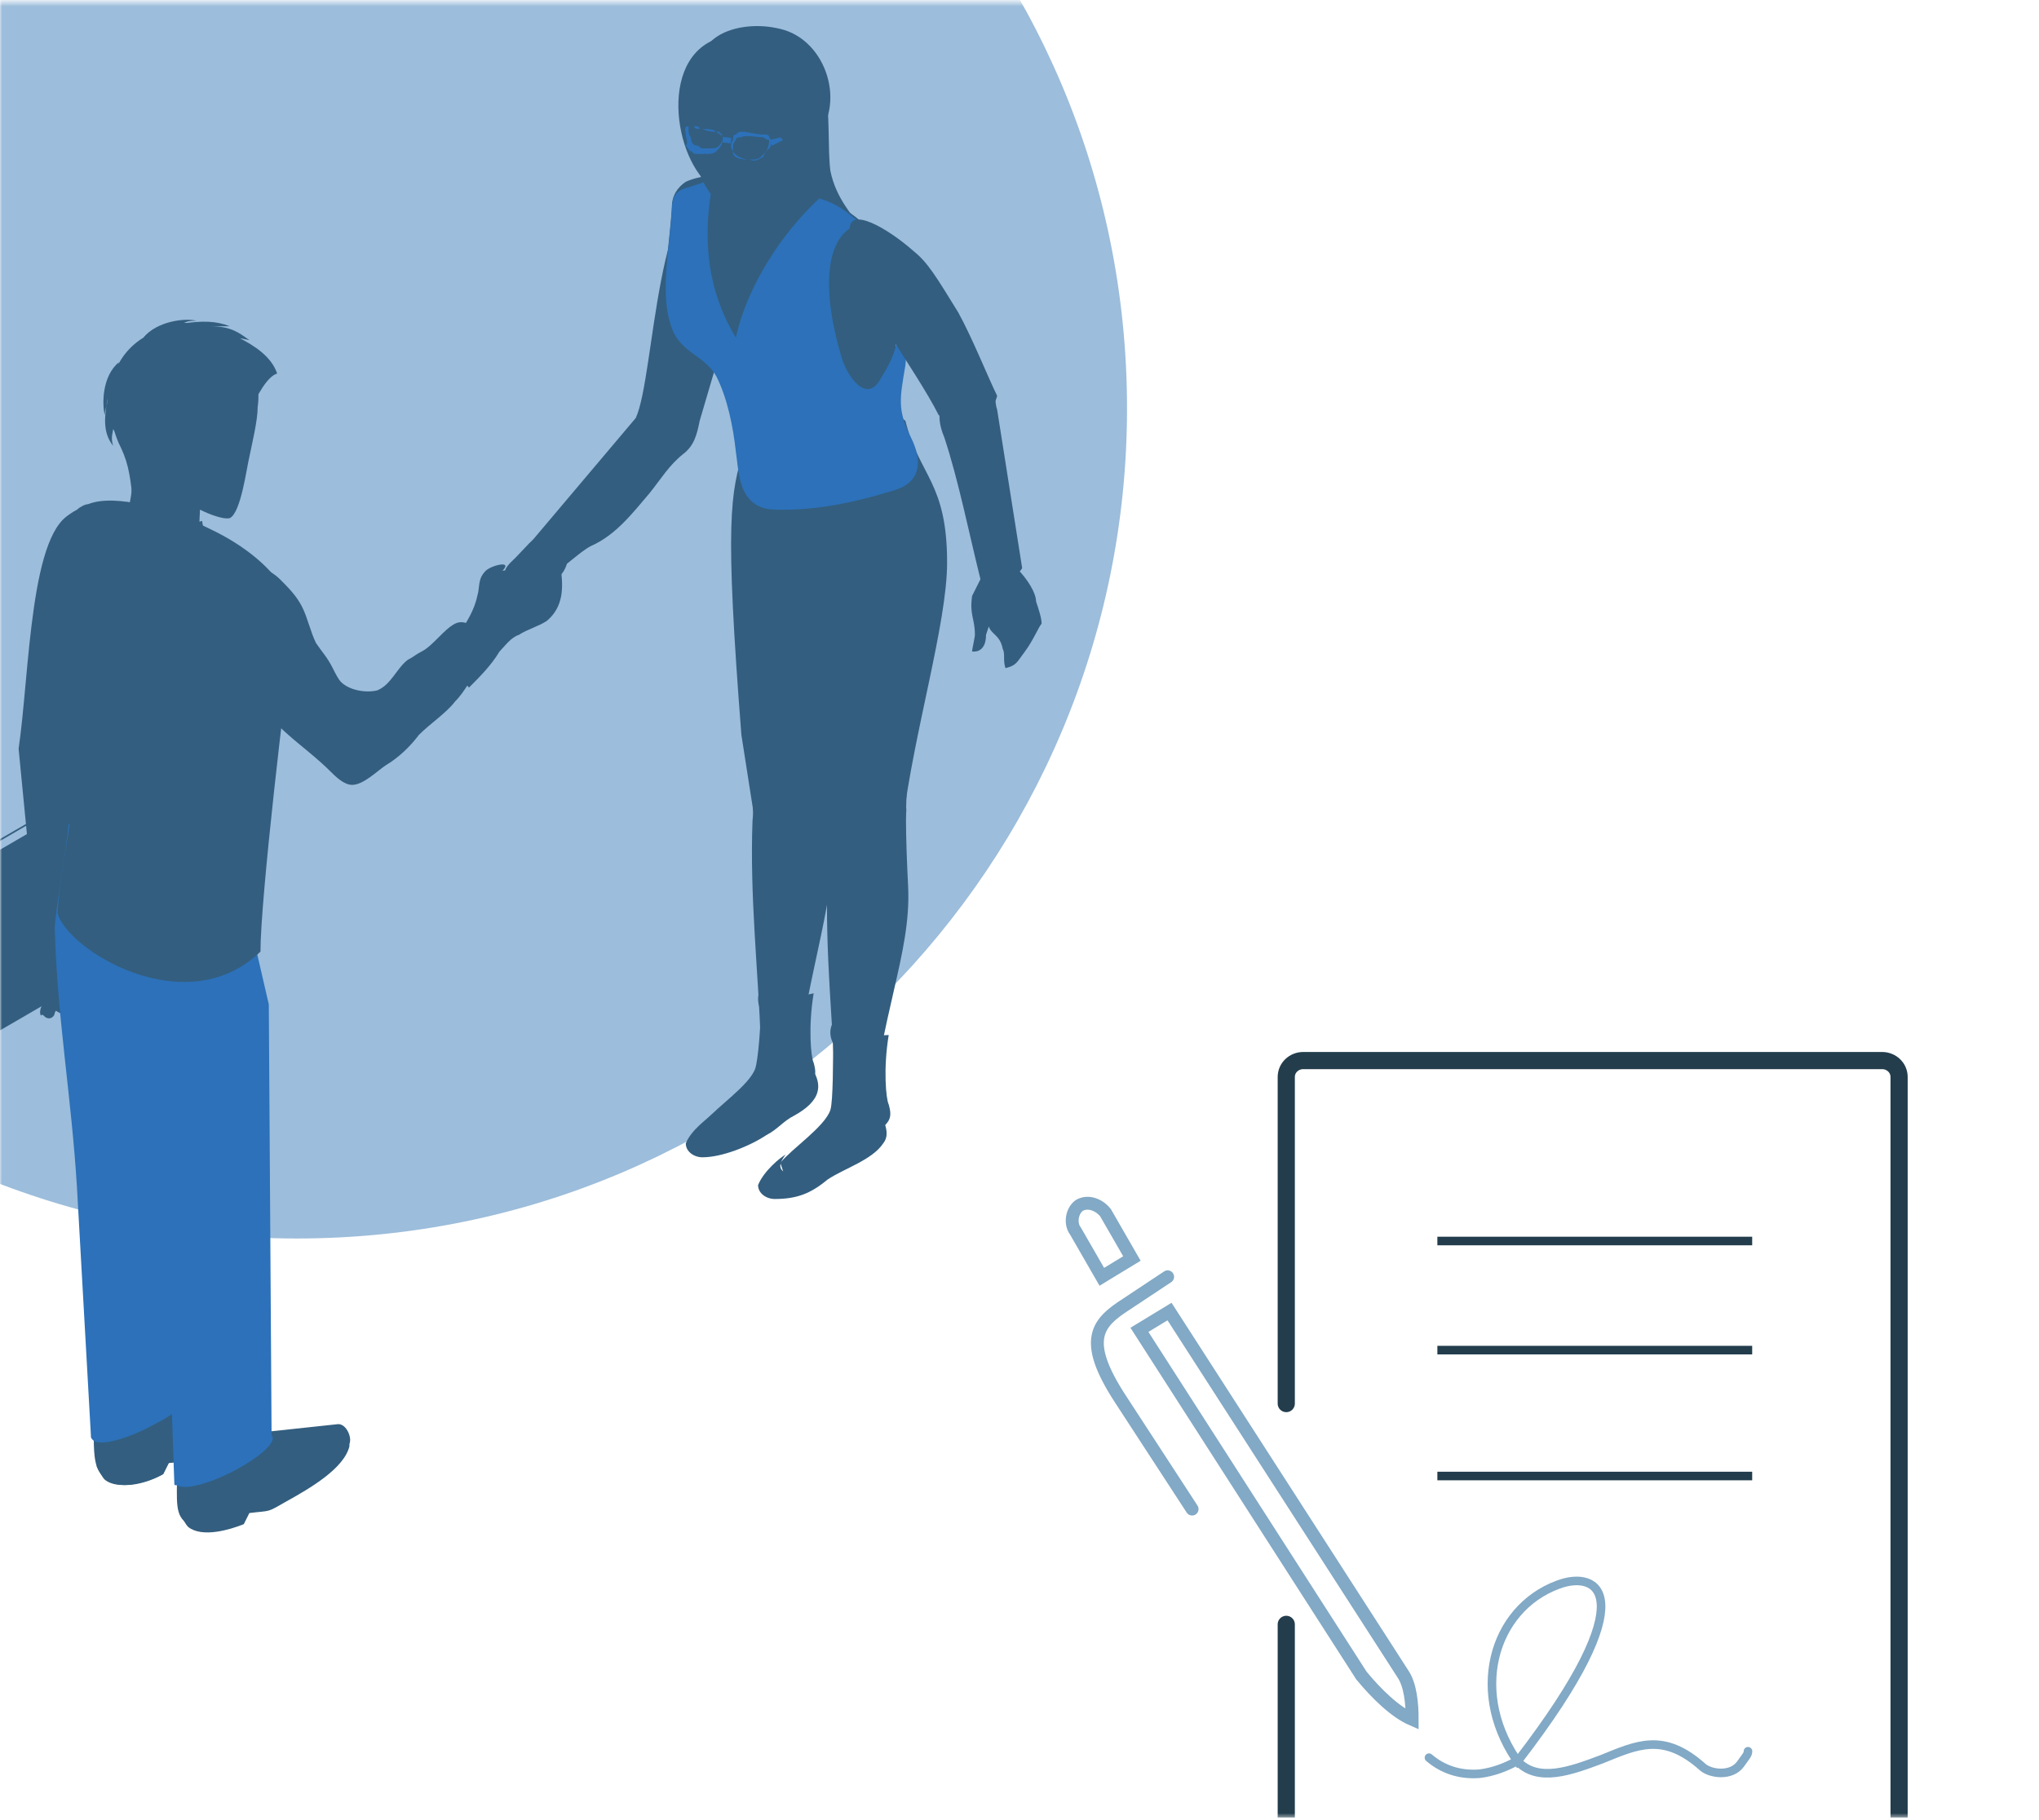 <svg width="475" height="424" viewBox="0 0 475 424" fill="none" xmlns="http://www.w3.org/2000/svg">
<mask id="mask0_3112_1540" style="mask-type:alpha" maskUnits="userSpaceOnUse" x="0" y="0" width="475" height="424">
<rect y="0.511" width="475" height="423" fill="#F6F6F6"/>
</mask>
<g mask="url(#mask0_3112_1540)">
<g clip-path="url(#clip0_3112_1540)">
<path d="M408.184 289.169H334.846" stroke="#233D4C" stroke-width="2" stroke-miterlimit="10"/>
<path d="M408.184 343.928H334.846" stroke="#233D4C" stroke-width="2" stroke-miterlimit="10"/>
<path d="M408.184 314.593H334.846" stroke="#233D4C" stroke-width="2" stroke-miterlimit="10"/>
<path d="M299.645 327.049V315.145V250.948C299.645 248.823 301.407 247.122 303.611 247.122H438.443C440.646 247.122 442.408 248.823 442.408 250.948V438.862C442.408 440.988 440.646 442.688 438.443 442.688H303.611C301.407 442.688 299.645 440.988 299.645 438.862V378.492" stroke="#233D4C" stroke-width="4" stroke-miterlimit="10" stroke-linecap="round"/>
<path d="M277.709 351.632L261.057 326.062C251.854 311.998 255.798 308.163 262.371 303.901L272.012 297.509M250.54 286.854L256.675 297.509L263.686 293.247L257.551 282.593C256.236 280.888 253.607 279.61 251.416 280.888C249.663 282.167 249.225 285.15 250.54 286.854ZM317.148 390.414C320.653 394.675 325.036 398.937 328.979 400.642C328.979 396.806 328.541 392.545 326.788 389.988L272.45 305.606L265.439 309.868L317.148 390.414Z" stroke="#82A9C5" stroke-width="3" stroke-miterlimit="10" stroke-linecap="round"/>
<path d="M332.891 409.558C335.951 412.175 339.885 413.671 344.694 413.297C347.754 412.923 350.814 411.801 353.437 410.306C358.245 415.541 366.114 412.549 373.108 409.932C381.414 406.566 387.534 403.574 396.714 411.801C398.463 413.297 403.271 414.045 405.457 411.053C406.769 409.184 407.206 408.81 407.206 408.062" stroke="#82A9C5" stroke-width="2" stroke-miterlimit="10" stroke-linecap="round"/>
<path d="M352.461 410.529L353.774 410.094C383.526 371.417 372.15 365.767 362.962 369.244C347.648 374.893 341.96 394.884 354.211 411.398" stroke="#82A9C5" stroke-width="2" stroke-miterlimit="10"/>
<path d="M-124.314 95.152C-124.314 202.614 -37.214 288.583 69.117 288.583C176.579 288.583 262.548 201.483 262.548 95.152C262.548 -12.31 175.448 -98.279 69.117 -98.279C-38.345 -98.279 -124.314 -11.179 -124.314 95.152Z" fill="#9CBDDB"/>
<path fill-rule="evenodd" clip-rule="evenodd" d="M30.24 325.358L21.821 331.834C21.821 339.605 21.821 342.843 25.059 344.786C28.297 347.376 34.773 345.433 38.011 343.49L39.306 340.9C42.544 340.252 41.897 341.548 45.782 339.605C52.258 336.367 61.325 330.538 62.62 324.71C62.62 323.415 61.972 320.177 60.03 320.824L41.897 324.062L30.24 325.358Z" fill="#335E7F"/>
<path fill-rule="evenodd" clip-rule="evenodd" d="M22.469 341.546C23.116 342.841 23.764 344.137 24.412 344.784C27.65 347.375 34.126 345.432 38.011 343.489L39.306 340.899C44.487 340.251 43.192 340.899 47.725 338.308C53.553 335.07 61.325 330.537 62.62 325.356C62.62 324.061 62.62 322.118 61.325 321.471C61.325 322.118 61.325 322.766 61.325 323.413C60.029 329.242 52.906 333.127 46.43 336.365C41.249 338.956 43.192 338.308 38.011 338.308L36.716 341.546C32.83 342.841 27.002 345.432 23.764 342.841C23.116 342.194 23.116 341.546 22.469 341.546Z" fill="#335E7F"/>
<path fill-rule="evenodd" clip-rule="evenodd" d="M49.669 336.366L41.25 342.194C41.25 349.966 40.602 353.204 43.84 355.146C47.078 357.737 53.554 355.794 56.792 354.499L58.088 351.908C63.269 351.261 61.973 351.908 66.507 349.318C72.335 346.08 80.106 341.547 81.401 336.366C82.049 335.071 80.754 331.833 78.811 331.833L60.678 333.776L49.669 336.366Z" fill="#335E7F"/>
<path fill-rule="evenodd" clip-rule="evenodd" d="M41.898 352.557C42.545 353.852 43.193 355.148 43.84 355.795C47.078 358.386 53.554 356.443 56.792 355.148L58.087 352.557C63.268 351.91 61.973 352.557 66.506 349.967C72.335 346.729 80.106 342.196 81.401 337.015C81.401 335.72 81.401 333.777 80.106 333.129C80.106 333.777 80.106 334.424 80.106 335.072C78.811 340.9 71.687 344.786 65.211 348.024C60.03 350.614 61.325 349.967 56.792 350.614L56.145 353.205C52.259 354.5 46.431 356.443 43.193 353.852C42.545 353.205 41.898 353.205 41.898 352.557Z" fill="#335E7F"/>
<path fill-rule="evenodd" clip-rule="evenodd" d="M17.288 119.42C6.926 122.658 6.926 156.981 4.336 174.466L8.869 221.093C12.755 223.036 21.174 223.036 23.764 220.446L21.174 173.819L27.002 146.619C28.297 129.782 22.469 116.83 17.288 119.42Z" fill="#335E7F"/>
<path fill-rule="evenodd" clip-rule="evenodd" d="M45.782 173.819C45.782 172.524 45.134 171.876 43.839 172.524L-4.084 200.37C-5.379 201.018 -6.026 202.313 -6.026 203.608V241.169C-6.026 242.464 -5.379 243.112 -4.084 242.464L43.839 214.618C45.134 213.97 45.782 212.675 45.782 211.38V173.819Z" fill="#335E7F"/>
<path fill-rule="evenodd" clip-rule="evenodd" d="M45.134 172.523L42.544 171.228L-5.379 199.074C-5.379 199.074 -6.026 199.074 -6.026 199.722C-6.026 199.722 -6.026 199.722 -6.026 200.37L-3.436 201.665C-3.436 201.665 -3.436 201.665 -3.436 201.017C-3.436 201.017 -3.436 201.017 -3.436 200.37C-3.436 200.37 -3.436 200.37 -3.436 199.722C-3.436 199.722 -3.436 199.722 -3.436 199.074C-3.436 199.074 -3.436 199.075 -3.436 198.427C-3.436 198.427 -3.436 198.427 -3.436 197.779L-2.788 197.132L45.134 169.285C45.134 169.285 45.134 169.285 45.782 169.285L45.134 172.523Z" fill="#335E7F"/>
<path fill-rule="evenodd" clip-rule="evenodd" d="M12.755 235.341C14.698 236.636 15.345 236.636 15.993 234.694C16.64 233.398 16.64 232.103 16.64 230.808C16.64 228.865 16.64 229.513 15.345 227.57L14.05 226.275C12.107 228.218 12.755 228.218 14.05 231.456L12.755 235.341Z" fill="#335E7F"/>
<path fill-rule="evenodd" clip-rule="evenodd" d="M15.993 234.692C17.289 234.044 17.936 234.044 18.584 234.044C19.232 234.044 19.879 232.101 19.879 231.454C19.879 230.806 19.879 229.511 19.879 228.863C19.879 228.216 19.879 227.568 19.232 227.568C18.584 226.273 17.936 224.978 17.289 223.683C14.698 225.625 15.346 226.273 16.641 229.511L15.993 234.692Z" fill="#FFDBA7"/>
<path fill-rule="evenodd" clip-rule="evenodd" d="M18.583 232.75C19.879 232.75 21.174 232.75 21.174 232.102C21.174 232.102 21.821 231.454 21.821 230.807C21.821 230.159 21.821 229.512 21.821 228.864C21.821 228.216 21.821 228.216 21.821 227.569C21.174 226.274 20.526 225.626 19.878 224.331C17.288 226.274 17.936 226.274 19.231 229.512L18.583 232.75Z" fill="#FFDBA7"/>
<path fill-rule="evenodd" clip-rule="evenodd" d="M11.459 237.283C12.107 237.283 12.754 236.636 12.754 235.988C13.402 234.693 14.05 234.045 14.05 233.398C14.05 231.455 12.754 229.512 12.107 228.217C9.516 228.864 10.164 230.16 10.812 232.75C10.164 233.398 8.869 235.34 9.516 236.636C10.164 235.988 10.164 237.283 11.459 237.283Z" fill="#335E7F"/>
<path fill-rule="evenodd" clip-rule="evenodd" d="M15.993 191.951C15.345 199.074 12.755 212.674 12.755 216.559C13.402 237.93 16.64 255.415 17.936 276.786L21.174 334.423C21.174 335.07 21.174 335.07 21.821 335.718C23.764 337.013 30.24 335.07 36.068 331.832C38.659 330.537 40.602 329.242 41.897 327.947C42.544 327.299 43.192 327.299 43.84 326.651L40.602 224.331L39.306 199.722L15.993 191.951Z" fill="#2C71B9"/>
<path fill-rule="evenodd" clip-rule="evenodd" d="M36.069 204.255C35.421 211.378 30.24 217.854 30.888 224.978C33.478 246.996 38.011 267.719 38.659 289.09L40.602 345.431C40.602 346.079 40.602 346.079 41.249 346.079C43.192 347.374 49.668 345.431 55.497 342.193C61.325 338.955 64.563 335.717 63.268 334.422L62.62 234.044L56.792 208.788L36.069 204.255Z" fill="#2C71B9"/>
<path fill-rule="evenodd" clip-rule="evenodd" d="M20.526 117.477C19.878 117.477 18.583 118.124 17.935 118.772C1.098 127.191 17.288 171.228 16.64 187.418C16.64 192.598 14.05 202.312 13.402 212.674C15.345 221.093 43.191 238.578 60.677 221.74C60.677 209.436 66.505 159.571 68.448 146.619C69.743 139.495 62.62 129.781 49.02 123.305C39.953 118.772 27.002 114.886 20.526 117.477Z" fill="#335E7F"/>
<path fill-rule="evenodd" clip-rule="evenodd" d="M29.592 101.286C30.887 113.591 31.535 112.943 28.945 122.009C27.649 127.19 43.84 126.543 46.43 124.6C46.43 113.591 47.725 109.057 52.258 94.163L29.592 101.286Z" fill="#335E7F"/>
<path fill-rule="evenodd" clip-rule="evenodd" d="M58.087 84.449C59.382 87.687 60.677 90.277 60.029 94.811C60.029 98.049 58.734 103.229 58.087 106.467C57.439 109.058 56.144 119.419 53.553 120.715C51.611 121.362 43.84 118.124 41.249 114.886C39.306 112.296 41.249 106.467 40.602 105.172L47.725 84.449H58.087Z" fill="#335E7F"/>
<path fill-rule="evenodd" clip-rule="evenodd" d="M33.479 78.622C25.06 83.803 23.765 94.165 27.65 103.231C29.593 107.117 30.241 109.707 30.888 116.183C36.717 118.774 39.955 117.478 44.488 111.65C49.021 106.469 48.373 99.993 51.611 99.993C52.907 99.993 54.202 101.936 53.554 107.117C54.849 104.526 60.03 88.336 64.564 87.041C63.268 83.156 59.383 80.565 55.497 78.622C47.078 74.737 38.012 73.442 33.479 78.622Z" fill="#335E7F"/>
<path fill-rule="evenodd" clip-rule="evenodd" d="M29.593 116.829C30.888 120.714 42.545 123.305 47.078 121.362L47.726 125.247C43.193 131.076 28.298 129.133 28.945 122.009L29.593 116.829Z" fill="#335E7F"/>
<path fill-rule="evenodd" clip-rule="evenodd" d="M102.771 152.447C102.771 152.447 106.657 148.561 106.657 147.913C108.6 145.323 110.543 142.085 111.19 138.847C111.838 136.904 111.19 134.961 113.133 133.019C114.428 131.723 119.609 130.428 117.019 133.019C118.314 132.371 125.437 135.609 127.38 134.314L130.618 132.371C131.266 136.904 131.266 141.437 127.38 144.675C125.437 145.971 122.847 146.618 120.904 147.913C118.961 148.561 117.666 150.504 116.371 151.799C114.428 155.037 111.838 157.627 109.247 160.218L102.771 152.447Z" fill="#335E7F"/>
<path fill-rule="evenodd" clip-rule="evenodd" d="M126.733 123.954C124.143 125.249 122.2 127.839 120.257 129.782C118.315 131.725 116.372 133.02 118.314 136.258C120.905 134.963 123.495 135.61 126.086 135.61C129.971 135.61 131.914 133.668 132.562 129.134C133.209 126.544 132.562 123.954 129.971 123.306C129.324 122.658 128.029 122.658 126.733 123.954Z" fill="#335E7F"/>
<path fill-rule="evenodd" clip-rule="evenodd" d="M168.179 41.061C152.636 40.414 152.636 87.688 148.103 97.402L123.494 126.544C125.437 123.954 129.323 124.602 130.618 127.192C131.265 128.487 131.913 129.782 131.265 131.725C131.265 132.373 135.151 128.487 137.741 127.192C143.57 124.602 147.455 119.421 151.341 114.888C153.931 111.65 155.874 108.412 159.112 105.821C161.703 103.878 162.35 101.288 162.998 98.05L166.236 87.041C167.531 81.86 169.474 77.327 170.769 72.146L168.179 41.061Z" fill="#335E7F"/>
<path fill-rule="evenodd" clip-rule="evenodd" d="M65.21 134.962C67.153 136.905 69.096 138.847 70.391 141.438C71.686 144.028 72.334 147.266 73.629 149.857C74.924 151.799 76.22 153.095 77.515 155.685C78.162 156.98 78.81 158.275 79.458 158.923C81.4 160.866 85.286 161.513 87.876 160.866C91.115 159.571 92.41 155.685 95 153.742C96.295 153.095 96.943 152.447 98.238 151.799C100.828 150.504 103.419 146.619 106.009 145.323C108.6 144.028 111.19 146.619 112.485 148.561C114.428 151.152 114.428 154.39 111.838 156.333C109.247 158.275 108.6 160.866 106.009 163.456C104.066 166.047 100.181 168.637 97.591 171.227C95.648 173.818 93.057 176.408 89.819 178.351C87.876 179.646 84.638 182.884 82.048 182.884C80.105 182.884 78.162 180.941 76.867 179.646C72.334 175.113 67.153 171.875 63.268 167.342C60.677 164.751 58.087 161.513 54.849 157.628C46.43 144.676 48.373 134.314 52.906 131.076C57.439 130.429 62.62 132.371 65.21 134.962Z" fill="#335E7F"/>
<path fill-rule="evenodd" clip-rule="evenodd" d="M33.478 78.621C36.717 74.735 43.193 74.088 45.783 74.735C44.488 74.735 43.84 74.735 42.545 75.383C47.078 74.735 50.316 74.735 53.554 76.03C51.611 76.03 49.669 76.03 49.021 76.03C53.554 76.03 55.497 77.326 58.087 79.268C55.497 78.621 54.202 78.621 53.554 79.268L33.478 78.621Z" fill="#335E7F"/>
<path fill-rule="evenodd" clip-rule="evenodd" d="M27.651 84.449C23.765 87.687 23.765 94.163 24.413 96.753C24.413 95.458 25.06 94.163 25.06 92.868C24.413 96.753 23.765 100.639 26.356 103.877C25.708 101.934 26.356 100.639 26.356 99.991L29.594 103.877L27.651 84.449Z" fill="#335E7F"/>
<path fill-rule="evenodd" clip-rule="evenodd" d="M230.348 145.971C230.996 147.914 232.939 147.914 233.586 151.152C234.234 152.447 233.586 153.743 234.234 155.685C236.824 155.038 236.824 154.39 238.767 151.8C240.71 149.209 242.005 145.971 242.653 145.324C242.653 144.029 242.005 142.086 241.357 140.143C241.357 138.2 239.415 134.962 236.824 132.372L235.529 127.191L228.405 128.486L229.053 133.667L226.463 138.848C225.815 143.381 227.11 144.029 227.11 147.914C227.11 148.562 226.463 151.152 226.463 151.8C226.463 151.8 229.701 152.447 229.701 147.914L230.348 145.971Z" fill="#335E7F"/>
<path fill-rule="evenodd" clip-rule="evenodd" d="M192.14 19.043C193.435 26.814 192.787 34.585 193.435 39.766C194.73 46.242 198.616 50.128 201.206 54.013C208.33 65.67 165.588 44.299 166.236 43.652C168.179 33.29 176.597 28.109 184.369 22.281C185.016 22.281 192.787 19.043 192.14 19.043Z" fill="#335E7F"/>
<path fill-rule="evenodd" clip-rule="evenodd" d="M179.188 100.64H176.597L177.245 122.658C176.597 135.61 174.007 160.867 174.007 173.171C174.007 181.59 175.95 185.475 175.302 191.304C174.654 208.789 176.597 225.627 177.245 243.112L185.016 250.883C188.902 223.684 194.73 209.437 194.082 193.894C192.787 167.99 194.082 168.638 196.673 152.448C201.206 127.839 197.968 145.324 197.32 135.61C196.673 127.839 195.378 118.773 188.902 99.345L179.188 100.64Z" fill="#335E7F"/>
<path fill-rule="evenodd" clip-rule="evenodd" d="M196.673 113.592H194.083L194.73 135.61C194.083 148.562 191.492 173.819 191.492 186.123C191.492 194.542 193.435 198.428 192.787 204.256C192.14 221.741 194.083 238.579 194.73 256.064L202.501 263.835C205.092 235.988 212.215 222.389 211.568 206.846C210.273 180.942 211.568 181.59 214.158 165.4C218.691 140.791 215.453 158.276 214.806 148.562C214.158 140.791 212.863 131.725 206.387 112.297L196.673 113.592Z" fill="#335E7F"/>
<path fill-rule="evenodd" clip-rule="evenodd" d="M194.083 241.816C194.083 246.997 194.083 256.711 193.435 258.654C192.14 262.54 184.369 267.72 181.778 270.958L183.073 274.844H186.959L192.14 274.196C194.73 272.254 197.321 269.016 199.263 267.72C206.387 261.892 208.33 261.892 207.035 257.359C206.387 256.064 205.739 248.94 207.035 241.169L194.083 241.816Z" fill="#335E7F"/>
<path fill-rule="evenodd" clip-rule="evenodd" d="M183.075 269.015C182.427 269.663 181.779 270.958 181.779 271.606C181.779 272.901 183.075 273.549 185.017 273.549C188.255 273.549 192.789 270.311 196.027 267.073C199.265 263.835 202.503 260.597 204.446 256.711C203.798 258.654 208.331 263.187 205.741 266.425C203.15 270.311 196.674 272.253 192.789 274.844C188.903 278.082 185.665 279.377 180.484 279.377C178.541 279.377 176.599 278.082 176.599 276.139C177.894 272.901 181.779 269.663 183.075 269.015Z" fill="#335E7F"/>
<path fill-rule="evenodd" clip-rule="evenodd" d="M177.245 234.045C177.245 239.226 176.597 246.997 175.95 248.94C174.655 252.825 166.883 258.006 164.293 261.244L165.588 265.13H169.474L174.655 264.482C177.245 262.539 179.835 259.301 181.778 258.006C188.902 252.178 190.845 252.178 189.549 247.645C188.902 246.349 188.254 239.226 189.549 231.455L177.245 234.045Z" fill="#335E7F"/>
<path fill-rule="evenodd" clip-rule="evenodd" d="M166.236 259.301C165.588 259.949 164.941 261.244 164.941 261.892C164.941 263.187 166.236 263.834 168.179 263.834C171.417 263.834 175.95 260.596 179.188 257.358C182.426 254.12 185.664 250.882 187.606 246.997C192.787 252.825 190.845 256.711 185.016 259.949C182.426 261.244 181.131 263.187 178.54 264.482C174.655 267.072 168.179 269.663 163.645 269.663C161.703 269.663 159.76 268.368 159.76 266.425C161.055 263.187 164.941 260.596 166.236 259.301Z" fill="#335E7F"/>
<path fill-rule="evenodd" clip-rule="evenodd" d="M183.073 189.361C175.95 185.476 177.892 184.828 175.95 191.952L172.712 171.228C168.826 121.363 170.121 114.887 173.359 104.526C175.302 98.697 179.188 92.869 178.54 89.631C190.197 101.935 202.501 90.926 210.92 98.05C214.158 111.002 220.634 112.297 220.634 131.077C220.634 145.324 212.863 170.581 210.272 191.952C210.272 193.894 212.215 186.771 210.272 187.418" fill="#335E7F"/>
<path fill-rule="evenodd" clip-rule="evenodd" d="M194.73 47.536C200.558 50.774 206.386 55.955 207.034 63.078C208.329 70.202 208.977 81.211 208.977 92.22C208.977 129.781 167.53 85.744 167.53 85.097C164.292 83.154 159.759 82.507 157.169 77.326C153.283 69.555 155.874 59.193 156.521 48.184C156.521 45.593 157.816 43.651 159.759 42.355C166.883 39.117 182.425 40.413 194.73 47.536Z" fill="#335E7F"/>
<path fill-rule="evenodd" clip-rule="evenodd" d="M156.521 48.833C155.874 59.194 153.283 70.203 157.169 77.975C159.759 82.508 164.292 83.155 166.883 87.689C169.473 92.869 170.768 99.345 171.416 105.174C172.064 109.707 172.064 114.888 175.949 117.478C177.892 118.773 179.835 118.773 182.425 118.773C191.492 118.773 199.91 116.831 208.329 114.24C214.805 112.297 214.805 107.117 212.215 101.936C208.977 95.46 209.624 92.869 210.92 85.098C211.567 79.917 208.977 79.917 208.977 70.851C210.272 78.622 208.329 83.155 205.091 88.336C201.853 94.165 197.32 87.689 196.025 83.155C190.844 65.67 192.787 54.013 200.558 52.071C197.32 49.48 195.377 47.537 190.844 46.242C181.778 54.661 174.006 66.965 171.416 78.622C164.292 66.965 163.645 54.013 166.235 41.709C164.292 42.357 162.35 43.004 160.407 43.652C157.169 44.299 156.521 46.242 156.521 48.833Z" fill="#2C71B9"/>
<path fill-rule="evenodd" clip-rule="evenodd" d="M184.37 31.995C184.37 35.233 185.017 43.004 185.665 45.595C185.665 53.366 175.303 57.899 170.122 52.071L168.18 39.766L184.37 31.995Z" fill="#335E7F"/>
<path fill-rule="evenodd" clip-rule="evenodd" d="M166.237 9.329C152.637 15.158 157.818 41.062 168.179 44.947L180.484 40.414L182.427 27.462L175.303 15.158L166.237 9.329Z" fill="#335E7F"/>
<path fill-rule="evenodd" clip-rule="evenodd" d="M160.408 23.574C159.76 26.165 159.76 31.993 161.703 37.174C162.998 40.412 163.646 42.355 164.941 44.297C166.236 46.24 168.179 48.183 169.474 48.183C172.712 48.183 179.836 43.002 181.131 42.355C183.074 41.059 184.369 39.764 184.369 37.821V35.879C185.664 35.231 186.959 35.231 188.255 33.288C189.55 31.993 190.845 30.05 190.845 26.165C192.14 15.803 186.312 11.917 180.483 9.975C172.712 9.327 163.646 12.565 160.408 23.574Z" fill="#335E7F"/>
<path fill-rule="evenodd" clip-rule="evenodd" d="M183.722 35.88C184.369 34.585 184.369 32.642 185.017 30.7C185.665 28.757 186.312 26.814 188.903 26.814C190.198 26.814 191.493 28.757 189.55 32.642C197.321 24.871 192.788 9.329 181.779 6.738C171.417 4.148 159.113 9.329 164.941 19.691C167.532 24.871 174.008 26.814 180.484 29.404C181.131 30.052 183.074 33.938 183.722 35.88Z" fill="#335E7F"/>
<path fill-rule="evenodd" clip-rule="evenodd" d="M166.884 30.698C167.532 31.345 168.179 31.345 168.179 31.993C168.179 32.641 168.179 32.641 168.179 33.288C168.179 33.936 167.532 34.583 166.884 35.231C166.237 35.879 165.589 35.879 163.646 35.879C162.999 35.879 162.999 35.879 162.351 35.879C161.703 35.879 161.703 35.879 161.056 35.231C160.408 35.231 160.408 34.583 159.761 33.936C160.408 33.288 159.761 31.993 159.761 31.345C159.761 30.698 159.113 29.403 160.408 29.403C161.056 29.403 161.056 29.403 161.703 29.403C162.351 29.403 162.999 29.403 162.999 30.05H163.646C164.941 30.05 166.237 30.05 166.884 30.698ZM163.646 30.05H162.999C162.351 30.05 161.703 30.05 161.703 29.403C161.056 29.403 161.056 29.403 160.408 29.403C160.408 29.403 160.408 30.05 160.408 30.698C160.408 31.345 161.056 31.993 161.056 32.641C161.056 33.288 161.703 33.936 162.351 33.936C162.999 33.936 162.999 34.583 163.646 34.583C164.294 34.583 164.294 34.583 164.941 34.583C166.237 34.583 166.884 34.583 167.532 33.936C168.179 33.288 168.179 32.641 168.179 32.641C168.179 31.993 168.179 31.993 168.179 31.345L167.532 30.698C165.589 30.698 164.941 30.698 163.646 30.05Z" fill="#2C71B9"/>
<path fill-rule="evenodd" clip-rule="evenodd" d="M172.712 31.994C172.064 31.994 171.416 31.994 171.416 32.642C171.416 32.642 170.769 33.289 170.769 33.937C170.769 34.585 170.769 35.232 170.769 35.88C171.417 37.175 173.359 37.175 174.654 37.175C175.95 37.175 176.597 37.175 177.245 36.527C177.245 36.527 177.893 35.88 178.54 35.232C179.188 33.937 179.188 32.642 179.188 32.642C179.188 32.642 178.54 32.642 177.892 31.994C176.597 31.994 173.359 31.347 172.712 31.994ZM177.892 31.347C178.54 31.347 179.188 31.347 179.188 31.994C179.835 32.642 179.835 33.937 179.188 34.585C178.54 35.232 177.892 35.88 177.892 36.527C176.597 37.175 175.95 37.823 174.654 37.175C173.359 37.175 171.417 36.527 170.769 35.232C170.121 34.585 170.121 33.289 170.769 32.642C170.769 31.994 170.769 31.347 171.416 31.347C172.064 30.699 172.064 30.699 173.359 30.699C173.359 30.699 176.597 31.347 177.892 31.347Z" fill="#2C71B9"/>
<path d="M168.42 31.89L168.257 33.175L170.184 33.42L170.347 32.135L168.42 31.89Z" fill="#2C71B9"/>
<path fill-rule="evenodd" clip-rule="evenodd" d="M179.188 32.643L181.779 31.995L182.427 32.643L179.836 33.938L179.188 32.643Z" fill="#2C71B9"/>
<path fill-rule="evenodd" clip-rule="evenodd" d="M228.405 134.961C230.348 136.904 236.824 134.961 238.12 132.371L232.291 95.458C231.644 93.515 232.291 92.867 230.996 91.572C229.053 89.629 214.806 89.629 219.987 101.934C223.225 111.648 225.815 124.6 228.405 134.961Z" fill="#335E7F"/>
<path fill-rule="evenodd" clip-rule="evenodd" d="M197.968 54.013C198.616 59.842 205.092 75.384 207.682 78.622C210.92 83.803 216.101 91.574 218.691 96.755C221.929 98.697 230.996 98.05 232.291 92.221C230.348 88.336 226.463 78.622 223.225 72.793C218.044 64.375 216.101 61.137 212.863 58.546C207.035 53.365 197.321 47.537 197.968 54.013Z" fill="#335E7F"/>
<path fill-rule="evenodd" clip-rule="evenodd" d="M193.436 240.521C193.436 243.759 196.026 245.702 199.264 245.702C202.502 245.702 205.74 243.112 205.74 240.521C205.74 237.283 202.502 234.693 199.264 234.693C196.026 234.693 193.436 237.931 193.436 240.521Z" fill="#335E7F"/>
<path fill-rule="evenodd" clip-rule="evenodd" d="M176.599 232.749C176.599 235.987 179.189 237.93 182.427 237.93C185.665 237.93 188.255 235.34 188.255 232.102C188.255 228.864 185.665 226.921 182.427 226.921C179.189 226.921 176.599 230.159 176.599 232.749Z" fill="#335E7F"/>
<path fill-rule="evenodd" clip-rule="evenodd" d="M115.724 141.439C115.076 139.496 117.019 138.201 117.019 136.258C117.019 134.316 117.019 132.373 119.61 132.373C120.905 132.373 121.552 133.02 121.552 134.316C122.2 136.906 118.962 140.792 115.724 141.439Z" fill="#335E7F"/>
</g>
</g>
<defs>
<clipPath id="clip0_3112_1540">
<rect width="780.357" height="433.244" fill="white" transform="translate(-148.057 -9.733)"/>
</clipPath>
</defs>
</svg>
